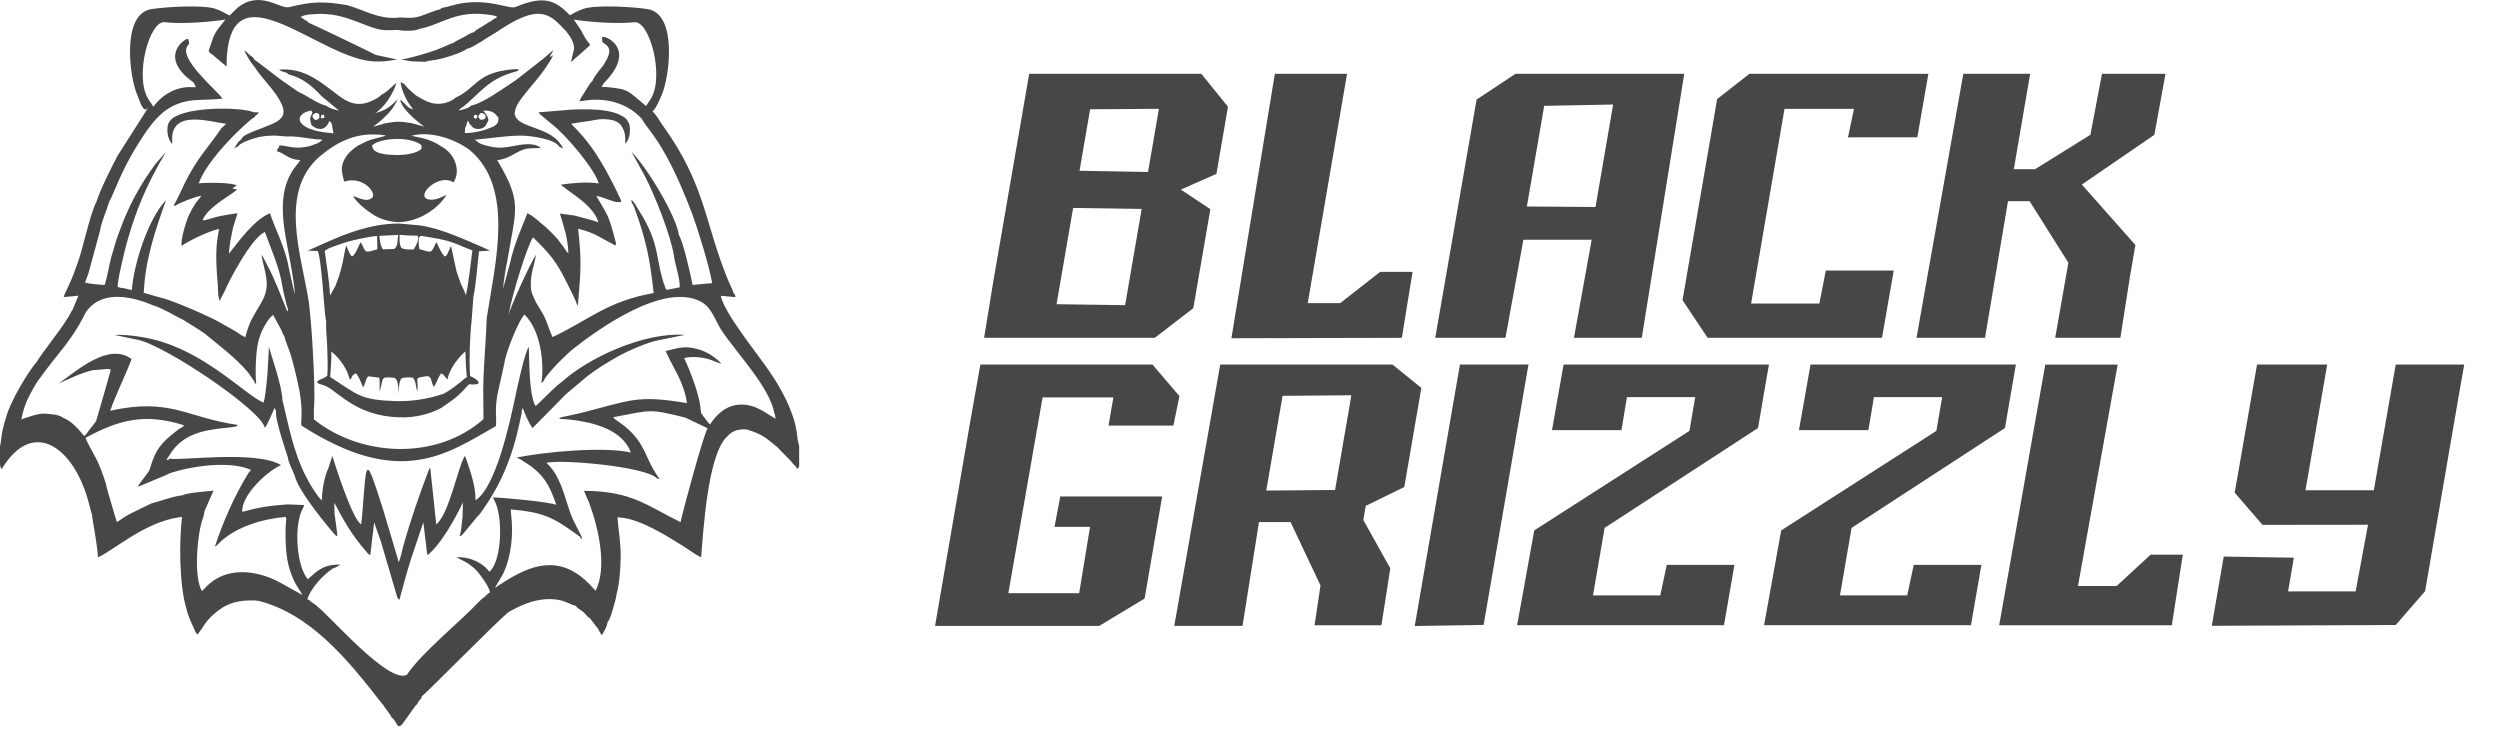 <?xml version="1.0" encoding="UTF-8"?> <svg xmlns="http://www.w3.org/2000/svg" width="100" height="30" viewBox="0 0 100 30" fill="none"><g clip-path="url(#clip0_17_193)"><path d="M89.388 19.707L90.281 14.582L93.088 14.582L92.219 19.61L94.953 19.61L95.829 14.582L98.569 14.582L98.311 16.053L97.004 23.649L95.829 25L88.472 25.032L88.948 22.263L91.755 22.307L91.523 23.656L94.225 23.656L94.721 20.99L90.5 20.995L89.388 19.707Z" fill="#474747"></path><path d="M46.099 14.582L39.215 14.582L38.796 16.939L37.402 25.037L43.967 25.037L45.784 23.942L46.487 19.858L42.411 19.858L42.181 21.074L43.602 21.074L43.166 23.729L40.334 23.729L41.704 15.897L44.535 15.897L44.341 17.023L46.936 17.023L47.178 15.844L46.099 14.582Z" fill="#474747"></path><path fill-rule="evenodd" clip-rule="evenodd" d="M39.735 11.239L39.364 13.513L46.193 13.513L47.733 12.325L48.414 8.368L47.234 7.583L48.657 6.955L49.119 4.27L48.053 2.952L41.168 2.952L39.735 11.239ZM43.182 6.83L43.605 4.371L46.356 4.353L45.922 6.879L43.182 6.83ZM42.925 8.317L42.263 12.168L45.004 12.207L45.667 8.357L42.925 8.317Z" fill="#474747"></path><path d="M49.256 13.53L50.994 2.952L53.882 2.952L52.309 12.126L53.605 12.126L55.205 10.875L56.502 10.875L56.074 13.513L49.256 13.53Z" fill="#474747"></path><path d="M79.967 25.01L81.811 14.583L84.707 14.583L83.119 23.439L84.666 23.439L86.023 22.188L87.312 22.188L86.873 25.01L79.967 25.01Z" fill="#474747"></path><path fill-rule="evenodd" clip-rule="evenodd" d="M57.41 13.513L59.063 3.983L60.619 2.952L67.37 2.952L65.671 13.513L62.958 13.513L63.667 9.59L60.936 9.59L60.218 13.513L57.41 13.513ZM61.768 4.234L61.075 8.259L63.82 8.28L64.525 4.181L61.768 4.234Z" fill="#474747"></path><path d="M69.976 2.952L77.135 2.952L76.693 5.492L73.92 5.492L74.159 4.356L71.38 4.356L70.044 12.142L72.775 12.142L73.032 10.822L75.75 10.822L75.28 13.513L68.305 13.513L67.301 12.006L68.686 3.962L69.976 2.952Z" fill="#474747"></path><path d="M76.66 13.513L78.532 2.952L81.206 2.952L80.553 6.767L81.405 6.767L83.616 5.391L84.08 2.952L86.62 2.952L86.174 5.393L83.273 7.382L85.416 9.799L85.196 11.079L84.815 13.513L82.208 13.513L82.735 10.509L81.184 8.047L80.32 8.047L79.401 13.513L76.66 13.513Z" fill="#474747"></path><path fill-rule="evenodd" clip-rule="evenodd" d="M48.809 14.582L46.971 25.035L49.701 25.035L50.359 20.883L51.622 20.882L52.82 23.419L52.583 25.01L55.257 25.01L55.612 22.734L54.533 20.8L54.631 20.234L56.172 19.48L56.854 15.517L55.701 14.582L48.809 14.582ZM51.303 15.833L50.651 19.622L53.403 19.599L54.055 15.81L51.303 15.833Z" fill="#474747"></path><path d="M56.589 25.041L58.398 14.582L61.139 14.582L59.345 24.997L56.589 25.041Z" fill="#474747"></path><path d="M62.08 17.206L62.543 14.582L70.757 14.582L70.32 17.121L64.185 21.115L63.72 23.816L66.41 23.816L66.671 22.594L69.378 22.594L68.959 25.009L60.685 25.009L61.37 21.216L67.577 17.235L67.809 15.884L65.078 15.884L64.858 17.206L62.08 17.206Z" fill="#474747"></path><path d="M71.958 17.206L72.421 14.582L80.635 14.582L80.198 17.121L74.063 21.115L73.598 23.816L76.288 23.816L76.55 22.594L79.256 22.594L78.838 25.009L70.563 25.009L71.248 21.216L77.455 17.235L77.687 15.884L74.956 15.884L74.736 17.206L71.958 17.206Z" fill="#474747"></path></g><path fill-rule="evenodd" clip-rule="evenodd" d="M14.887 5.808C15.275 5.486 16.476 5.462 16.861 5.813L16.859 5.957C16.647 6.15 16.172 6.211 15.796 6.199C15.479 6.189 14.875 6.166 14.887 5.808ZM24.106 2.657C24.357 2.249 24.525 1.957 24.164 1.735C24.074 1.68 24.077 1.655 24.091 1.494C24.062 1.357 25.544 1.871 24.209 3.268C24.191 3.287 24.174 3.304 24.157 3.321C24.121 3.377 24.089 3.432 24.067 3.482L24.225 3.48C25.17 3.563 25.081 3.612 25.841 4.241C25.874 4.192 25.931 4.111 26.023 3.969C26.595 3.08 25.987 0.813 25.372 0.888C24.721 0.966 23.622 0.887 22.953 0.784L22.955 0.786L23.247 1.217C23.337 1.415 23.456 1.608 23.608 1.794C23.578 1.82 23.57 1.835 23.509 1.895L22.87 2.454L22.837 2.48L22.962 1.966C22.983 1.689 22.788 1.435 22.628 1.23C22.357 0.973 22.121 0.617 21.631 0.557C21.063 0.488 20.292 0.993 19.809 1.318C19.688 1.399 19.381 1.56 19.295 1.64C19.142 1.718 18.835 1.935 18.675 1.952C18.536 2.073 18.114 2.212 17.899 2.276C17.743 2.322 17.616 2.357 17.453 2.389C17.324 2.414 17.112 2.427 17.005 2.472L16.474 2.454L16.046 2.382C16.299 2.346 16.569 2.262 16.83 2.195C17.055 2.125 17.27 2.064 17.481 1.985C17.704 1.902 17.943 1.776 18.137 1.715C18.195 1.661 18.434 1.546 18.525 1.501C18.654 1.437 18.824 1.3 18.963 1.288C19.024 1.196 19.198 1.111 19.296 1.054C19.412 0.986 19.526 0.896 19.644 0.842C19.737 0.77 19.788 0.734 19.891 0.686C19.82 0.631 19.839 0.637 19.697 0.612C18.252 0.354 17.679 0.988 16.783 1.154C16.591 1.247 16.283 1.235 16.038 1.221L16.018 1.21C15.714 1.173 15.493 1.254 15.123 1.166C14.881 1.108 14.625 1 14.403 0.915C13.875 0.713 13.448 0.559 12.828 0.555C12.585 0.566 12.195 0.563 12.024 0.681L12.234 0.82C12.286 0.848 12.294 0.838 12.331 0.902C12.596 1.012 14.906 2.123 15.03 2.196L15.889 2.383L15.416 2.45L15.336 2.455L15.047 2.46C12.824 2.456 9.073 -1.659 9.062 2.66L8.522 2.206C8.418 2.12 8.43 2.177 8.348 2.044C8.354 2.016 8.347 2.017 8.362 1.979C8.584 1.397 8.464 1.461 8.963 0.851L9.021 0.782C8.347 0.887 7.244 0.968 6.587 0.888C5.972 0.814 5.365 3.08 5.937 3.97C6.047 4.142 6.108 4.226 6.136 4.269C6.484 3.779 7.076 3.447 7.682 3.487L7.835 3.487C7.818 3.434 7.782 3.367 7.736 3.292C6.222 2.228 7.53 1.433 7.53 1.572C7.578 1.726 7.577 1.741 7.51 1.823C7.089 2.338 8.771 3.693 8.898 3.944C8.711 3.973 8.232 3.99 7.992 3.995C6.696 4.022 6.165 4.741 5.524 5.757C4.814 6.882 4.559 7.751 4.371 8.061C4.271 8.414 4.063 8.847 4 9.231L3.536 10.941L3.4 11.303C3.589 11.355 3.981 11.388 4.183 11.402C4.287 11.133 4.364 10.582 4.455 10.271C4.557 9.921 4.661 9.544 4.791 9.217C5.156 8.222 5.579 7.432 6.211 6.569L6.618 6.1C6.542 6.269 6.419 6.44 6.327 6.62C6.23 6.809 6.144 6.958 6.047 7.15C5.514 8.212 5.159 9.271 4.895 10.425C4.822 10.743 4.731 11.138 4.7 11.464C4.789 11.515 4.817 11.512 4.933 11.524L5.272 11.601C5.352 10.583 5.9 8.795 6.639 8.005C6.199 9.258 5.817 10.349 5.749 11.711L6.381 11.895C6.718 11.952 7.743 12.394 8.089 12.551C8.347 12.667 8.653 12.811 8.88 12.946C9.131 13.094 9.423 13.237 9.634 13.395C9.706 13.431 9.741 13.457 9.813 13.49C9.996 12.753 10.205 12.57 10.503 12.009C10.851 11.356 10.56 10.825 10.459 10.201C10.489 10.233 10.462 10.191 10.508 10.259C10.518 10.272 10.536 10.306 10.544 10.32L10.754 10.733C10.977 11.141 11.257 11.877 11.449 12.35C11.514 12.51 11.484 12.458 11.514 12.422L11.528 12.367C11.462 12.28 11.299 11.498 11.286 11.409C11.194 10.743 10.807 9.871 10.596 9.28C10.046 9.515 9.132 11.288 8.998 11.622L8.785 12.04L8.731 11.812L8.716 11.464C8.663 10.798 8.597 10.036 8.725 9.382L8.747 9.247L8.766 9.158C8.383 9.225 7.492 9.658 7.271 9.833C7.192 9.655 7.501 8.632 7.617 8.501C7.681 8.326 7.758 8.25 7.837 8.108L7.954 7.966C7.992 7.916 8.021 7.885 8.052 7.831C7.85 7.852 7.186 8.104 7.018 8.227C6.907 8.231 6.996 8.239 6.961 8.179C7.046 8.084 7.317 7.47 7.406 7.295C7.926 6.262 8.278 5.976 8.854 5.131L9.046 4.952C8.347 4.858 6.966 4.421 6.887 5.474L6.888 5.758C6.704 5.594 6.611 5.084 6.792 4.842C7.243 4.242 9.64 4.268 10.146 4.49L10.352 4.495C10.318 4.574 10.268 4.587 10.211 4.632C10.159 4.748 10.206 4.647 10.157 4.697C10.01 4.785 9.768 5.033 9.628 5.149C9.073 5.672 8.199 6.62 7.949 7.337L8.057 7.324C8.213 7.302 9.289 7.293 9.469 7.42L9.291 7.535L9.473 7.58C9.376 7.733 8.461 8.177 8.154 8.701C8.06 8.861 8.124 8.782 8.154 8.815C8.347 8.78 8.569 8.69 8.79 8.646C9.032 8.598 9.257 8.562 9.5 8.528L9.314 9.138C9.25 9.494 9.176 9.732 9.16 10.149C9.557 9.631 10.201 8.76 10.801 8.53C10.962 9.061 11.414 9.908 11.549 10.702L11.791 11.781C11.789 11.481 11.716 11.111 11.669 10.81C11.453 9.42 10.861 7.718 11.936 6.52C11.969 6.477 11.975 6.463 12.007 6.402C11.528 6.385 11.41 6.141 11.076 6.048C11.114 5.864 11.141 5.984 11.181 5.816C11.41 5.821 11.624 5.904 11.894 5.906C12.086 5.907 12.407 5.865 12.55 5.784C12.694 5.745 12.825 5.682 12.893 5.584C12.444 5.581 11.877 5.427 11.48 5.459C11.316 5.459 11.12 5.416 10.895 5.424C10.712 5.43 10.548 5.444 10.367 5.48C10.132 5.528 9.613 5.706 9.521 5.854C9.443 5.888 9.444 5.903 9.372 5.942C9.409 5.866 9.463 5.777 9.507 5.714C9.566 5.627 9.536 5.681 9.6 5.62C9.767 5.461 9.613 5.464 10.23 5.219C11.187 4.839 11.81 4.765 10.893 3.58C10.735 3.377 10.268 2.845 10.189 2.682C10.088 2.59 9.831 2.185 9.775 2.012C9.879 2.077 9.913 2.142 9.992 2.203C10.057 2.253 10.156 2.301 10.177 2.393C10.297 2.447 11.139 3.143 11.467 3.347L11.562 3.415L11.93 3.673C12.241 3.798 12.715 4.164 13.05 4.226C13.15 4.324 13.405 4.392 13.561 4.425L12.852 3.836C12.49 3.448 12.123 3.124 11.551 2.978C11.486 2.918 11.473 2.917 11.373 2.883C11.267 2.846 11.25 2.855 11.165 2.785C12.043 2.713 12.636 3.132 13.247 3.597C13.679 3.926 14.114 4.341 14.79 4.069C14.941 4.008 15.185 3.893 15.244 3.793C15.441 3.731 15.762 3.368 15.86 3.32C15.773 3.583 15.65 3.808 15.514 4.011C15.411 4.164 15.156 4.456 14.996 4.527C15.405 4.428 15.642 4.26 15.912 3.95C15.716 4.383 15.558 4.527 15.218 4.839C15.122 4.921 15.023 4.992 14.927 5.065C15.041 5.044 15.364 4.95 15.394 4.935C15.88 4.842 15.981 4.855 16.463 4.926L16.971 5.065C16.929 5.04 16.788 4.927 16.752 4.899C16.518 4.716 16.067 4.306 16.007 3.998C16.088 4.036 16.026 3.996 16.081 4.039C16.193 4.129 16.311 4.342 16.527 4.37C16.26 4.063 16.078 3.644 16.02 3.295C16.109 3.312 16.108 3.326 16.171 3.365C16.198 3.401 16.205 3.407 16.238 3.443C16.382 3.608 16.478 3.675 16.639 3.818C16.845 3.936 17.098 4.106 17.387 4.144C17.708 4.186 18.039 4.073 18.224 3.906C19.07 3.519 19.044 2.903 20.511 2.772C20.63 2.761 20.69 2.757 20.77 2.798C20.642 2.884 20.536 2.869 20.267 2.977C20.064 3.056 19.942 3.117 19.757 3.229C19.35 3.473 18.957 3.914 18.576 4.232C18.531 4.269 18.508 4.276 18.465 4.308C18.455 4.315 18.422 4.341 18.413 4.349C18.407 4.354 18.399 4.359 18.394 4.364L18.357 4.401C18.352 4.405 18.344 4.414 18.338 4.421C18.49 4.393 18.753 4.329 18.847 4.221C19.293 4.15 20.196 3.495 20.658 3.188L21.775 2.314C21.902 2.184 22.03 2.115 22.123 2.002C22.096 2.126 22.028 2.174 21.991 2.28C22.082 2.249 22.058 2.256 22.125 2.202C22.064 2.369 21.855 2.671 21.763 2.802C21.493 3.187 21.162 3.532 20.904 3.875C20.763 4.061 20.617 4.249 20.585 4.535C20.622 5.042 21.623 5.065 22.153 5.489C22.235 5.555 22.299 5.6 22.362 5.687C22.415 5.759 22.495 5.85 22.527 5.942L22.371 5.869C22.215 5.57 21.245 5.422 20.822 5.425C20.223 5.429 19.598 5.536 18.995 5.588C19.115 5.686 19.163 5.736 19.335 5.789C19.789 5.922 20.015 5.941 20.504 5.847C20.868 5.777 21.346 5.682 21.633 5.915L21.112 5.939C20.625 6.03 20.474 6.331 19.89 6.407C20.886 8.096 20.652 8.305 20.299 10.391C20.237 10.706 20.145 11.204 20.124 11.548L20.411 10.486C20.469 10.185 20.608 9.78 20.714 9.486L21.096 8.528C21.399 8.681 21.547 8.863 21.78 9.042C21.909 9.142 22.29 9.526 22.361 9.644L22.539 9.874C22.57 9.919 22.586 9.947 22.626 10.006C22.642 10.03 22.639 10.031 22.663 10.062L22.737 10.137C22.726 9.764 22.653 9.388 22.558 9.089L22.398 8.543L22.971 8.619L23.736 8.822L23.935 8.898C23.764 8.249 22.897 7.768 22.426 7.39C22.829 7.324 23.441 7.269 23.843 7.324L23.948 7.339C23.806 6.783 22.628 5.384 22.08 4.971L21.73 4.679C21.659 4.597 21.59 4.606 21.545 4.493L22.924 4.38C23.387 4.371 23.814 4.356 24.273 4.437C24.462 4.47 24.636 4.516 24.798 4.595C25.015 4.702 25.062 4.747 25.166 4.95C25.233 5.165 25.199 5.59 25.008 5.744L25.011 5.514C24.992 5.239 24.925 5.15 24.823 4.985C24.66 4.828 24.48 4.781 24.194 4.767C23.876 4.752 23.686 4.84 23.437 4.857L22.85 4.947C22.9 5.022 22.969 5.085 23.034 5.145C23.218 5.339 23.381 5.523 23.564 5.765C23.742 6 23.881 6.211 24.04 6.475C24.318 6.939 24.615 7.509 24.848 8.028C24.792 8.105 24.947 8.073 24.727 8.085C24.516 8.095 24.135 7.873 23.851 7.837C24.329 8.661 24.337 8.558 24.638 9.719C24.619 9.842 24.672 9.77 24.602 9.813L23.964 9.467C23.725 9.328 23.448 9.23 23.124 9.149C23.258 10.345 23.241 10.791 23.13 12.037L23.115 12.23L23.081 12.174C22.988 11.926 22.841 11.648 22.724 11.408C22.26 10.458 22.017 10.177 21.322 9.491C21.104 9.785 20.475 11.809 20.342 12.595C20.419 12.269 21.224 10.506 21.442 10.184C21.377 10.592 21.225 10.921 21.233 11.379C21.226 11.708 21.322 11.827 21.432 12.082C21.547 12.283 21.691 12.491 21.804 12.728C21.872 12.873 22.056 13.42 22.102 13.483C23.605 12.773 24.274 12.058 26.147 11.72C26.001 10.385 25.849 9.593 25.361 8.271C25.307 8.126 25.273 8.184 25.247 7.993C25.391 8.091 25.398 8.169 25.57 8.439C26.439 9.801 26.2 10.405 26.612 11.506C26.648 11.602 26.607 11.54 26.683 11.593L27.188 11.493C27.21 11.15 27 10.572 26.958 10.238C26.841 9.437 26.186 7.791 25.789 7.031L25.261 6.076C25.879 6.69 27.054 8.642 27.157 9.408C27.319 9.636 27.634 11.017 27.702 11.397L28.39 11.334L28.46 11.337C28.464 11.329 28.475 11.31 28.475 11.314C28.475 11.319 28.479 11.287 28.479 11.281C28.478 11.272 28.472 11.252 28.471 11.237C28.347 10.576 27.93 9.212 27.696 8.577C26.587 5.628 25.873 5.182 25.685 4.767C25.08 4.095 24.168 3.877 23.279 4.04L23.174 4.047C23.229 3.918 23.34 3.765 23.414 3.641C23.477 3.536 23.613 3.3 23.703 3.234C23.724 3.131 23.914 2.878 24.103 2.651L24.106 2.657ZM22.795 0.611C22.939 0.529 23.125 0.426 23.337 0.353C23.823 0.185 25.334 0.271 25.911 0.365C27.12 0.564 26.772 3.125 26.466 3.802C26.402 3.943 26.252 4.345 26.096 4.455C26.264 4.598 26.342 4.781 26.493 4.991C28.244 7.422 28.158 8.857 29.126 11.215C29.191 11.373 29.297 11.561 29.339 11.717C29.408 11.783 29.394 11.777 29.422 11.883L28.832 11.832C28.94 12.336 29.573 13.192 29.901 13.653C30.532 14.53 31.136 15.23 31.583 16.307C31.945 17.178 31.832 17.401 31.967 17.843V18.652L31.916 18.742C31.914 18.737 31.906 18.756 31.901 18.763C31.759 18.549 31.765 18.629 31.65 18.458L31.077 17.872C30.564 17.463 30.544 17.401 29.875 17.178C29.576 17.159 29.318 17.21 29.127 17.419C29.093 17.456 29.115 17.434 29.082 17.468C29.072 17.478 29.042 17.502 29.033 17.512C28.299 18.328 28.136 21.222 28.044 22.292C27.812 22.188 27.525 21.965 27.302 21.828C26.654 21.428 25.608 20.758 24.803 20.701C24.651 20.677 24.742 20.692 24.7 20.71C24.74 21.24 24.831 21.689 24.827 22.251C24.825 22.692 24.779 23.343 24.67 23.738C24.639 23.938 24.576 24.165 24.519 24.351C24.483 24.47 24.393 24.808 24.3 24.885C24.293 25.038 24.159 25.273 24.069 25.411C24.017 25.307 23.954 25.235 23.907 25.122C23.864 25.081 23.926 25.153 23.861 25.077L23.619 24.756C23.578 24.714 23.543 24.698 23.5 24.658C23.399 24.563 23.412 24.532 23.28 24.441C23.202 24.387 23.082 24.313 23.022 24.23C22.869 24.2 22.646 24.062 22.403 24.008C22.139 23.95 21.869 23.953 21.603 23.994C21.131 24.068 20.723 24.275 20.363 24.469C19.945 24.778 16.994 27.792 16.871 27.85C16.851 27.974 16.883 27.883 16.799 27.989C16.786 28.005 16.747 28.057 16.745 28.06C16.706 28.121 16.725 28.083 16.695 28.157L16.612 28.238C16.58 28.28 16.561 28.31 16.52 28.367L16.183 28.84C15.866 29.329 15.894 28.821 15.668 28.704C15.567 28.491 15.428 28.381 15.319 28.182C15.299 28.164 15.311 28.178 15.273 28.135C15.268 28.129 15.241 28.095 15.232 28.083C13.941 26.429 12.45 24.577 10.357 24.037L10.208 24.02C9.593 23.993 9.142 24.11 8.747 24.408C8.186 24.831 8.142 25.097 7.898 25.382C7.815 25.307 7.807 25.248 7.756 25.135C7.65 24.902 7.513 24.605 7.458 24.36C7.169 23.4 7.161 21.641 7.281 20.678L7.169 20.691C5.778 20.886 4.547 22.019 3.917 22.293C3.894 21.746 3.684 20.755 3.685 20.616L3.562 20.158C3.002 17.951 1.349 16.643 0.067 18.764C-0.004 18.67 0.033 18.684 0 18.601V17.843C0.042 17.698 0.06 17.408 0.097 17.233C0.137 17.044 0.189 16.849 0.248 16.681C0.404 16.066 1.149 14.831 1.466 14.479C1.755 14.007 2.352 13.308 2.739 12.672C2.796 12.578 2.839 12.48 2.905 12.387L3.135 11.828L2.545 11.883C2.588 11.736 2.689 11.559 2.754 11.409C2.821 11.255 2.881 11.128 2.94 10.972C3.059 10.654 3.175 10.346 3.263 10.015C3.376 9.593 3.694 8.332 3.865 8.056C3.983 7.637 4.493 6.625 4.708 6.221C4.933 5.86 5.858 4.426 5.933 4.29C5.727 4.599 5.583 4.001 5.493 3.803C5.188 3.126 4.839 0.564 6.048 0.366C6.625 0.272 8.137 0.185 8.623 0.353C8.844 0.43 9.036 0.539 9.183 0.623L9.486 0.324C10.387 -0.426 11.186 0.374 11.562 0.284C12.518 0.056 12.924 0.046 13.893 0.208C14.567 0.399 15.093 0.749 15.847 0.713C16.211 0.666 16.375 0.777 16.799 0.651C17.006 0.589 17.449 0.388 17.607 0.376C17.642 0.34 17.599 0.356 17.686 0.315C17.709 0.304 17.735 0.304 17.759 0.299C17.974 0.259 18.192 0.177 18.441 0.136C19.633 -0.061 20.361 0.391 20.637 0.275C21.758 -0.2 22.229 0.014 22.795 0.611ZM19.939 4.706C19.939 4.939 19.886 4.957 19.739 5.063C19.562 5.126 19.447 5.191 19.215 5.243C19.017 5.287 18.81 5.324 18.592 5.324L18.605 5.108C18.705 4.975 18.616 4.975 18.731 4.825C18.738 4.85 18.75 4.896 18.76 4.915C18.81 5.013 18.791 4.968 18.838 5.006C18.895 5.111 19.018 5.182 19.2 5.152C19.365 5.125 19.441 5.034 19.485 4.908C19.637 4.767 19.39 4.506 19.332 4.426C19.516 4.408 19.724 4.458 19.819 4.571L19.939 4.706ZM13.262 4.925L13.34 5.332C13.084 5.309 12.679 5.273 12.462 5.171C12.287 5.133 12 4.963 11.988 4.792C11.973 4.567 12.223 4.464 12.444 4.423L12.498 4.499C12.399 4.744 12.38 4.686 12.447 4.981C12.453 4.987 12.463 4.987 12.465 4.998C12.476 5.043 12.948 5.415 13.176 4.84L13.181 4.841L13.262 4.925ZM11.368 13.435C11.399 13.601 11.56 13.966 11.628 14.189C11.71 14.458 11.782 14.752 11.848 15.028C12.006 15.693 12.104 16.212 12.047 16.953L12.059 17.023C16.001 19.556 17.872 18.162 19.837 17.043C19.857 16.875 19.839 16.629 19.836 16.452C19.833 16.215 19.861 16.058 19.886 15.834L20.177 14.519C20.228 14.106 20.758 12.781 20.979 12.586C21.613 13.194 21.78 14.471 21.657 15.325C21.749 15.262 21.745 15.216 21.805 15.126C22.022 14.801 22.658 14.162 22.952 13.934C23.953 13.155 26.514 11.305 28.005 12.051C28.49 12.293 28.591 12.815 28.878 13.239C29.515 14.182 30.809 15.521 30.975 16.54L30.992 16.558L31.024 16.756C30.644 16.535 30.227 16.16 29.595 16.184C29.012 16.207 28.606 16.648 28.404 16.976C28.308 16.897 28.238 16.782 28.154 16.675C28 16.479 28.053 16.536 28.013 16.261C27.949 15.726 27.606 14.827 27.364 14.321C27.761 14.231 28.254 14.304 28.57 14.449L28.85 14.553C28.8 14.459 28.569 14.288 28.444 14.203C28.305 14.108 28.112 14.025 27.928 13.971C27.366 13.807 27.114 13.929 26.625 14.043C26.923 14.724 27.348 15.246 27.479 16.125C25.449 15.781 25.234 16.017 23.16 16.538L22.447 16.691C22.387 16.716 22.402 16.718 22.37 16.753L22.819 16.785C23.676 16.886 24.894 17.159 25.233 18.101C24.159 17.851 21.74 18.078 20.663 18.303L20.827 18.38C21.658 18.883 21.94 19.257 22.252 20.197C22.08 20.085 19.998 19.89 19.716 19.898L19.8 20.063C20.142 20.791 20.049 22.495 19.572 22.87C19.363 22.564 18.852 22.261 18.258 22.29L18.594 22.465C18.716 22.518 18.817 22.613 18.918 22.688C19.121 22.838 19.557 23.446 19.602 23.685L19.546 23.73C19.493 23.777 19.473 23.772 19.43 23.838C19.324 23.92 19.284 23.938 19.184 24.043C18.337 24.936 16.881 26.091 16.274 26.993C15.549 27.367 13.247 24.693 12.711 24.271C12.67 24.238 12.679 24.245 12.643 24.215L12.587 24.169C12.524 24.136 12.409 24.05 12.368 23.998L12.293 23.977C12.44 23.492 12.973 22.96 13.315 22.738C13.381 22.716 13.402 22.708 13.473 22.675L13.613 22.586C12.888 22.554 12.612 22.921 12.312 23.17C11.862 22.639 11.773 21.14 12.051 20.471C12.127 20.289 12.19 20.237 12.144 20.201L11.506 20.175C10.763 20.229 10.388 20.287 9.69 20.474C9.649 19.819 10.665 18.859 11.241 18.604C10.238 17.996 7.146 18.445 6.807 18.343L6.745 18.381L6.657 18.408C6.711 18.278 6.73 18.297 6.783 18.203C7.309 17.321 8.212 17.19 9.161 17.102C9.427 17.045 9.399 17.112 9.521 16.998C7.447 16.703 6.829 15.895 4.408 16.43C4.672 15.681 5.014 15.033 5.263 14.364C4.353 13.672 3.07 14.833 2.343 15.342C2.751 15.159 3.263 14.908 3.695 14.811L4.28 14.759C4.469 14.77 4.42 14.781 4.423 14.825C4.415 14.874 3.87 16.779 3.846 16.835C3.827 16.883 3.654 17.088 3.605 17.153C3.553 17.221 3.437 17.396 3.372 17.441C3.304 17.383 3.322 17.386 3.275 17.328C3.094 17.112 2.822 16.827 2.551 16.726C2.332 16.562 1.992 16.558 1.686 16.544C1.394 16.578 1.204 16.665 0.953 16.738L0.852 16.782C0.919 16.433 1.02 16.114 1.178 15.822C1.262 15.667 1.308 15.575 1.399 15.419C1.545 15.168 1.583 15.161 1.658 15.042C2.238 14.229 2.825 13.67 3.346 12.664C3.349 12.656 3.354 12.634 3.355 12.639C3.359 12.65 3.371 12.552 3.526 12.368C4.182 11.594 5.331 11.88 6.13 12.215C6.326 12.276 6.548 12.388 6.729 12.477C6.912 12.567 7.134 12.712 7.299 12.775C7.591 12.966 7.865 13.112 8.197 13.349C8.779 13.834 9.4 14.287 9.893 14.864C10.001 14.99 10.072 15.126 10.183 15.276C10.204 15.351 10.142 15.321 10.248 15.342C10.204 14.915 10.231 14.103 10.324 13.693C10.416 13.286 10.692 12.759 10.926 12.596L11.25 13.196C11.3 13.304 11.303 13.36 11.368 13.435ZM12.554 16.413C12.606 15.789 12.555 14.878 12.524 14.237C12.49 13.537 12.438 12.848 12.363 12.155C12.095 10.286 11.08 7.653 12.846 6.211C13.48 5.694 14.273 5.231 15.432 5.419C15.352 5.467 15.027 5.526 14.842 5.586C14.62 5.657 14.489 5.752 14.319 5.823C14.097 5.975 13.913 6.124 13.782 6.368C13.594 6.72 13.687 6.914 13.766 7.265C14.48 7.032 15.018 7.649 14.913 7.877C14.696 8.127 14.374 7.912 14.12 7.844C14.285 8.126 14.697 8.447 14.97 8.611C15.229 8.768 15.535 8.855 15.881 8.885C16.693 8.901 17.502 8.385 17.862 7.791C17.681 7.87 17.463 8.011 17.2 7.985C16.521 7.917 17.523 6.896 18.138 7.294C18.443 6.849 18.206 6.153 17.66 5.862C17.257 5.596 17.003 5.54 16.461 5.432C17.183 5.224 18.188 5.547 18.795 6.007C20.589 7.516 19.809 10.518 19.468 12.727C19.435 13.822 19.304 14.915 19.333 16.02L19.338 16.764C17.487 18.413 14.459 18.298 12.556 16.775L12.554 16.413ZM23.819 23.631L23.727 23.526C22.874 22.563 21.955 22.319 20.697 22.967C20.525 23.056 20.383 23.141 20.223 23.241C20.074 23.334 19.934 23.421 19.805 23.516C19.816 23.454 20.065 23.076 20.134 22.931C20.457 22.245 20.544 21.325 20.443 20.566L20.429 20.375C21.682 20.486 22.09 20.671 22.998 21.326C23.194 21.467 23.202 21.448 23.244 21.557C23.28 21.5 23.308 21.613 23.255 21.448L22.951 20.843C22.641 20.239 22.519 19.103 21.857 18.514C22.431 18.363 25.848 18.659 26.283 19.139L26.385 19.166C25.957 18.574 25.886 18.163 25.578 17.69C25.334 17.314 24.985 17.023 24.615 16.782L24.52 16.691C26.106 16.387 25.959 16.351 27.404 16.701L28.281 17.119C28.285 17.113 28.294 17.132 28.303 17.14C28.155 17.329 27.3 20.485 27.223 20.886C25.834 20.205 25.273 19.647 23.36 19.632C23.421 19.795 23.496 19.946 23.562 20.104C23.944 21.117 24.299 22.724 23.819 23.631ZM14.236 14.935C14.351 15.047 14.442 15.296 14.519 15.486C14.626 15.366 14.599 15.206 14.723 15.052L15.166 15.106C15.212 15.294 15.175 15.489 15.184 15.67C15.345 15.125 15.22 15.075 15.641 15.101C15.671 15.103 15.739 15.106 15.764 15.112C15.982 15.165 15.933 15.777 15.932 15.778C15.969 15.58 15.942 15.249 16.067 15.129C16.188 15.092 16.376 15.083 16.514 15.11C16.64 15.232 16.626 15.468 16.694 15.665C16.748 15.135 16.557 15.126 16.935 15.068C17.065 15.047 17.165 15.009 17.23 15.147C17.251 15.191 17.256 15.224 17.267 15.263C17.296 15.358 17.317 15.424 17.357 15.476C17.481 15.284 17.507 15.126 17.645 14.936L17.72 14.973C17.75 15.008 17.772 15.028 17.803 15.069L17.898 15.184C17.972 14.747 18.387 14.234 18.617 14.056C18.626 14.455 18.634 14.696 18.675 15.09C18.557 15.151 18.552 15.183 18.446 15.263C18.358 15.33 18.301 15.38 18.2 15.453C18.09 15.532 17.791 15.76 17.655 15.777C17.117 15.961 16.433 16.065 15.828 16.045C14.39 15.997 14.318 15.794 13.209 15.08C13.225 14.72 13.264 14.438 13.253 14.06C13.519 14.26 13.823 14.668 13.937 15.004C13.987 15.152 13.937 15.09 14.025 15.187C14.076 15.056 14.102 14.984 14.236 14.935ZM11.453 20.744C11.392 21.253 11.415 22.115 11.54 22.608C11.598 22.835 11.679 23.061 11.779 23.266C11.883 23.476 12.014 23.634 12.097 23.799L11.19 23.296C10.506 22.925 9.611 22.732 8.877 23.041C8.493 23.202 8.291 23.427 8.082 23.642C7.736 23.137 7.882 21.285 8.137 20.673L8.188 20.426L8.54 19.625C8.228 19.657 7.518 19.708 7.289 19.813C6.85 19.865 6.461 20.037 6.056 20.137C6.039 20.154 5.222 20.524 5.003 20.668L4.677 20.884L4.603 20.657L4.276 19.534C4.234 19.276 4.057 18.823 3.957 18.58C3.831 18.273 3.499 17.751 3.421 17.512C4.729 16.808 5.773 16.502 7.364 17.013C7.316 17.081 7.251 17.112 7.176 17.148C6.648 17.556 6.299 17.814 6.068 18.523C5.96 18.855 6.007 18.78 5.824 19.026C5.734 19.146 5.576 19.347 5.506 19.47L5.613 19.433L6.68 18.986C6.734 18.969 6.716 18.97 6.746 18.945C7.627 18.64 9.194 18.413 10.039 18.796L9.932 18.928C9.379 19.837 8.931 20.849 8.594 21.867L8.674 21.817L8.707 21.779C9.379 21.078 10.486 20.76 11.426 20.675L11.453 20.744ZM18.805 15.04C18.759 14.441 18.794 13.432 18.864 12.832L18.937 11.863C19.05 11.339 19.089 10.61 19.161 10.051L19.597 10.028L19.413 9.936C18.604 9.592 17.647 9.129 16.76 9.012L15.967 8.941C15.668 8.944 15.407 8.963 15.116 9.014C14.051 9.202 13.27 9.608 12.311 10.026L12.55 10.032L12.706 10.041C12.799 10.174 12.876 11.136 12.903 11.387C12.931 11.64 12.993 12.719 13.049 12.844C13.022 13.122 13.086 13.628 13.091 13.942C13.097 14.285 13.122 14.694 13.091 15.031C13.016 15.084 12.972 15.116 12.909 15.139C12.539 15.278 12.697 15.343 12.926 15.403C13.444 15.539 14.139 16.637 15.952 16.691C16.582 16.722 17.196 16.566 17.657 16.312C18.235 15.909 18.26 15.913 18.762 15.371C19.289 15.426 19.24 15.239 18.805 15.04ZM18.628 11.799C18.587 11.638 18.496 11.502 18.427 11.331C18.367 11.18 18.328 11.031 18.267 10.879L18.039 9.839C18.038 9.842 18.034 9.846 18.032 9.853L17.943 10.055C17.892 10.174 17.876 10.216 17.794 10.261C17.747 10.215 17.801 10.279 17.743 10.206C17.564 9.982 17.549 9.82 17.45 9.69C17.233 10.142 17.301 10.117 16.782 9.968C16.742 9.835 16.728 9.629 16.774 9.485L16.823 9.433C17.064 9.469 17.304 9.506 17.521 9.549C18.192 9.682 18.326 9.805 18.896 10.019C18.862 10.26 18.697 11.717 18.628 11.799ZM16.734 9.485C16.736 9.646 16.627 9.855 16.545 9.98C16.383 9.98 16.169 9.987 16.063 9.92C15.995 9.835 15.972 9.652 15.984 9.51L15.981 9.391L16.202 9.412C16.303 9.415 16.405 9.423 16.506 9.424C16.535 9.424 16.58 9.419 16.61 9.423C16.776 9.447 16.662 9.392 16.734 9.485ZM15.926 9.397C15.891 9.619 15.93 9.846 15.768 9.959L15.313 9.973C15.251 9.873 15.193 9.702 15.189 9.541L15.17 9.434L15.926 9.397ZM15.093 9.891L15.089 9.974L15.011 9.995C14.637 10.109 14.624 10.098 14.523 9.868C14.49 9.794 14.479 9.755 14.423 9.698C14.333 9.836 14.233 10.177 14.079 10.261C13.944 10.127 13.943 9.99 13.841 9.818C13.732 10.319 13.718 10.554 13.555 11.066C13.514 11.193 13.457 11.306 13.422 11.43L13.201 11.821C13.169 11.178 13.064 10.639 12.99 10.033L13.144 9.937C13.636 9.75 13.842 9.669 14.381 9.555C14.561 9.517 14.914 9.446 15.082 9.441L15.093 9.891ZM14.484 20.642L14.447 20.977C14.08 20.742 13.42 18.637 13.292 18.237L13.139 18.718C12.971 19.067 12.885 19.582 12.874 20.016C12.866 20.01 12.856 20.003 12.851 19.998L12.755 19.894C12.725 19.853 12.713 19.831 12.678 19.784C12.502 19.546 12.367 19.308 12.232 19.046C11.738 18.087 11.547 17.03 11.295 15.99C11.298 15.47 10.773 13.98 10.756 13.876C10.717 14.636 10.704 15.22 10.579 15.963L10.539 16.105C9.873 15.831 8.411 14.278 6.47 13.669C5.94 13.503 5.173 13.372 4.578 13.398L5.483 13.587C6.532 13.764 10.476 16.412 10.593 17.115C10.697 16.998 10.904 16.5 10.978 16.322C11.015 16.37 10.976 16.285 11.021 16.391C11.033 16.419 11.037 16.46 11.043 16.488C10.997 16.744 11.41 17.972 11.517 18.302C11.534 18.516 11.723 18.831 11.79 19.032C11.936 19.616 12.835 20.709 13.188 21.145C13.543 21.583 13.471 21.418 13.493 21.378L13.384 20.568L13.372 20.107C13.765 20.853 14.057 21.377 14.632 22.041C14.691 22.109 14.732 22.18 14.811 22.201L14.967 20.892C15.044 21.139 15.145 21.383 15.227 21.631L15.892 23.895C15.932 23.978 15.915 23.938 15.977 23.99C16.118 23.47 16.27 22.9 16.433 22.381L16.934 20.891L17.084 22.152C17.086 22.159 17.094 22.181 17.095 22.177C17.097 22.173 17.103 22.192 17.107 22.2C17.616 21.798 18.205 20.762 18.519 20.092L18.502 20.664C18.471 20.855 18.462 21.277 18.378 21.439C18.481 21.417 18.419 21.454 18.509 21.372L19.09 20.668C19.173 20.62 19.431 20.219 19.487 20.136C20.032 19.315 20.406 18.416 20.653 17.467C20.733 17.158 20.794 16.858 20.863 16.546C20.874 16.432 20.866 16.407 20.914 16.323C21.002 16.587 21.154 16.918 21.297 17.123C21.325 17.107 22.61 15.795 22.62 15.784L23.482 15.056C23.871 14.759 24.288 14.497 24.774 14.226C25.115 14.037 25.883 13.699 26.3 13.618L27.394 13.394C25.759 13.28 23.534 14.307 22.444 15.297C22.376 15.359 22.346 15.365 22.286 15.42C22.208 15.492 22.218 15.495 22.139 15.554L21.475 16.2C21.431 16.235 21.464 16.211 21.416 16.234C21.153 15.745 21.18 14.477 21.152 13.87C20.986 14.103 20.683 15.534 20.595 15.946C20.389 16.916 19.837 19.482 19.023 20.01C19.021 19.393 18.798 18.807 18.602 18.23C18.321 18.633 17.981 20.532 17.451 20.979L17.21 18.717C17.162 18.767 17.205 18.681 17.148 18.806C16.763 19.833 16.434 20.764 16.133 21.837C16.08 22.024 16.021 22.331 15.952 22.49L15.329 20.393C14.596 18.111 14.672 18.332 14.484 20.642ZM12.558 4.556C12.664 4.492 12.686 4.519 12.77 4.566L12.773 4.719C12.716 4.772 12.704 4.787 12.607 4.803L12.507 4.699C12.499 4.601 12.496 4.605 12.558 4.556ZM12.835 4.694C12.831 4.553 12.997 4.533 12.973 4.716L12.842 4.734L12.835 4.694ZM19.226 4.521C19.498 4.515 19.5 4.839 19.205 4.783C19.11 4.669 19.114 4.64 19.226 4.521ZM18.944 4.699C18.963 4.582 18.986 4.561 19.102 4.627C19.073 4.761 19.037 4.778 18.944 4.699ZM18.039 9.839L18.038 9.834C18.041 9.836 18.04 9.838 18.039 9.839Z" fill="#474747"></path><defs><clipPath id="clip0_17_193"><rect width="63.115" height="24.59" fill="white" transform="translate(36.885 1.64)"></rect></clipPath></defs></svg> 